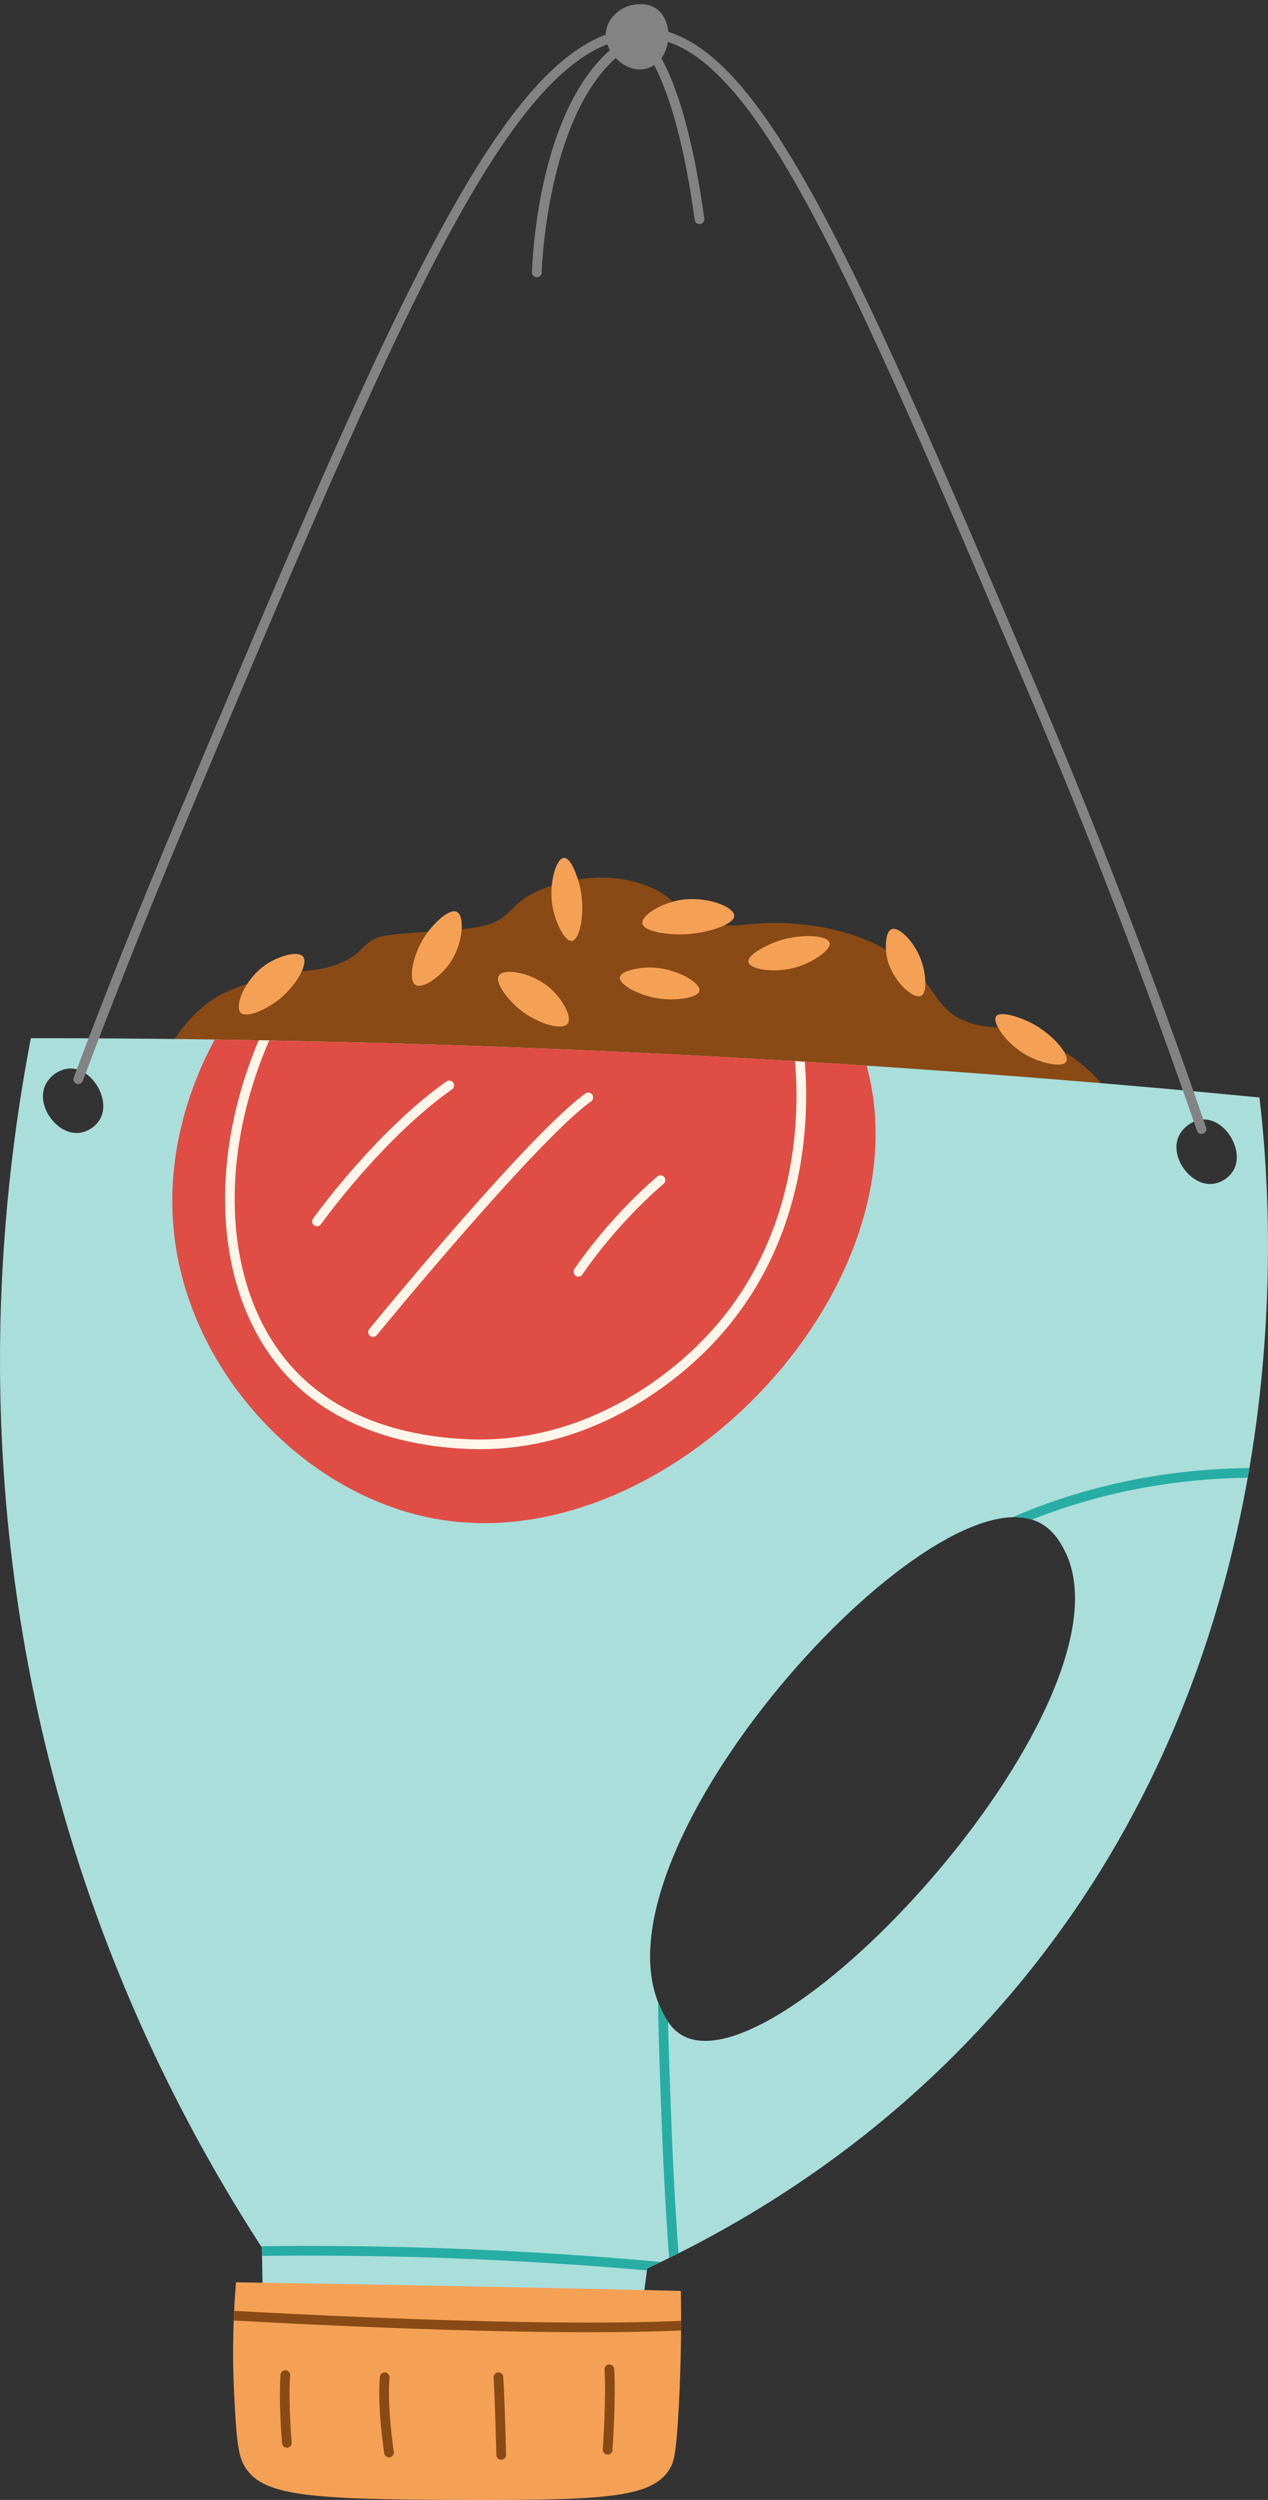 <?xml version="1.0" encoding="UTF-8"?>
<!DOCTYPE svg PUBLIC '-//W3C//DTD SVG 1.0//EN'
          'http://www.w3.org/TR/2001/REC-SVG-20010904/DTD/svg10.dtd'>
<svg height="1212.8" preserveAspectRatio="xMidYMid meet" version="1.0" viewBox="0.0 -2.0 615.4 1212.8" width="615.4" xmlns="http://www.w3.org/2000/svg" xmlns:xlink="http://www.w3.org/1999/xlink" zoomAndPan="magnify"
><rect x="0.0" y="-2.0" width="615.4" height="1212.8" fill="#333333" stroke="none"/><defs
  ><clipPath id="a"
    ><path d="M 0 501 L 615.379 501 L 615.379 1138 L 0 1138 Z M 0 501"
    /></clipPath
    ><clipPath id="b"
    ><path d="M 113 1105 L 331 1105 L 331 1210.828 L 113 1210.828 Z M 113 1105"
    /></clipPath
    ><clipPath id="c"
    ><path d="M 113 1117 L 331 1117 L 331 1130 L 113 1130 Z M 113 1117"
    /></clipPath
    ><clipPath id="d"
    ><path d="M 114.547 1105.219 C 156.453 1105.871 198.355 1106.609 240.25 1107.449 C 270.32 1108.051 300.383 1108.699 330.438 1109.391 C 330.672 1122.488 330.68 1141.641 329.477 1164.918 C 328.215 1189.262 326.879 1192.352 325.488 1194.91 C 317.527 1209.578 295.699 1210.969 226.219 1210.82 C 147.965 1210.648 126.484 1208.781 118.305 1193.789 C 115.336 1188.352 114.652 1179.059 113.68 1160.27 C 112.496 1137.391 113.438 1118.418 114.547 1105.219 Z M 114.547 1105.219"
    /></clipPath
    ><clipPath id="e"
    ><path d="M 319 710 L 615.379 710 L 615.379 1136 L 319 1136 Z M 319 710"
    /></clipPath
    ><clipPath id="f"
    ><path d="M 332.309 986.043 C 325.641 982.844 322.609 976.559 320.488 971.945 C 284.914 894.91 449.699 712.215 503.398 736.172 C 510.918 739.547 514.566 746.207 516.426 749.75 C 553.898 820.582 382.289 1009.84 332.309 986.043 Z M 611.238 530.414 C 495.418 519.234 373.723 510.77 246.594 505.996 C 167.254 503.02 89.98 501.66 14.965 501.656 C -0.258 580.965 -15.992 723.898 33.906 888.199 C 59.391 972.148 95.168 1039.102 127.109 1088.359 C 127.34 1102.051 127.574 1115.711 127.805 1129.371 C 188.184 1132.16 248.559 1134.91 308.914 1137.668 C 310.66 1124.609 312.383 1111.551 314.105 1098.488 C 362.258 1076.109 427.816 1037.262 486.227 970.363 C 637.855 796.645 616.68 576.43 611.238 530.414 Z M 611.238 530.414"
    /></clipPath
    ><clipPath id="g"
    ><path d="M 81 1087 L 403 1087 L 403 1109 L 81 1109 Z M 81 1087"
    /></clipPath
    ><clipPath id="h"
    ><path d="M 332.309 986.043 C 325.641 982.844 322.609 976.559 320.488 971.945 C 284.914 894.91 449.699 712.215 503.398 736.172 C 510.918 739.547 514.566 746.207 516.426 749.75 C 553.898 820.582 382.289 1009.84 332.309 986.043 Z M 611.238 530.414 C 495.418 519.234 373.723 510.77 246.594 505.996 C 167.254 503.02 89.98 501.66 14.965 501.656 C -0.258 580.965 -15.992 723.898 33.906 888.199 C 59.391 972.148 95.168 1039.102 127.109 1088.359 C 127.34 1102.051 127.574 1115.711 127.805 1129.371 C 188.184 1132.16 248.559 1134.91 308.914 1137.668 C 310.66 1124.609 312.383 1111.551 314.105 1098.488 C 362.258 1076.109 427.816 1037.262 486.227 970.363 C 637.855 796.645 616.68 576.43 611.238 530.414 Z M 611.238 530.414"
    /></clipPath
    ><clipPath id="i"
    ><path d="M 109 502 L 392 502 L 392 702 L 109 702 Z M 109 502"
    /></clipPath
    ><clipPath id="j"
    ><path d="M 211.539 734.852 C 149.938 723.824 95.711 667.977 85.422 603.445 C 79.863 568.547 87.508 533.309 104.215 502.297 C 150.891 502.977 198.367 504.195 246.602 505.996 C 305.781 508.219 363.789 511.238 420.574 514.973 C 420.738 515.57 420.898 516.191 421.062 516.789 C 448.762 624.062 323.855 754.988 211.539 734.852 Z M 211.539 734.852"
    /></clipPath
  ></defs
  ><g
  ><g id="change1_1"
    ><path d="M 549.523 548.887 C 493.801 565.426 410.543 583.348 308.754 580.836 C 206.453 578.305 123.824 556.082 68.875 536.688 C 75.195 516.562 87.672 488.805 110.594 478.887 C 121.488 474.172 131.891 471.734 131.891 471.734 C 148.707 467.801 156.492 469.863 168.273 463.77 C 175.891 459.832 174.832 457.316 181.988 453.391 C 188.496 449.824 218.812 450.59 233.547 447.414 C 250.434 443.773 245.645 435.082 266.59 428.074 C 271.254 426.516 293.605 419.035 315.461 428.34 C 327.879 433.629 326.676 438.605 339.012 443.809 C 354.816 450.477 361.867 444.441 383.402 445.977 C 392.5 446.625 421.262 448.68 442.348 467.492 C 455.367 479.105 454.723 487.527 468.273 493.305 C 478.586 497.703 483.477 494.562 498.809 500.051 C 503.027 501.559 512.715 505.098 522.352 512.246 C 537.891 523.77 545.695 539.023 549.523 548.887" fill="#894a15"
    /></g
    ><g clip-path="url(#a)" id="change2_1"
    ><path d="M 599.164 564.711 C 597.172 569.113 592.324 572.301 587.512 572.395 C 577.531 572.617 568.102 559.66 571.766 550 C 573.672 544.977 579.051 541.062 584.473 541.098 C 594.73 541.164 603.398 555.402 599.164 564.711 Z M 332.316 986.043 C 325.648 982.844 322.617 976.559 320.496 971.945 C 284.926 894.914 449.707 712.215 503.406 736.176 C 510.926 739.547 514.574 746.207 516.434 749.75 C 553.906 820.582 382.297 1009.84 332.316 986.043 Z M 49.031 539.969 C 47.039 544.371 42.195 547.559 37.379 547.652 C 27.398 547.871 17.973 534.918 21.637 525.258 C 23.539 520.234 28.918 516.34 34.316 516.352 C 44.598 516.422 53.266 530.684 49.031 539.969 Z M 611.246 530.414 C 549.332 524.426 485.754 519.254 420.574 514.973 C 363.789 511.238 305.781 508.219 246.602 505.996 C 198.367 504.195 150.891 502.977 104.215 502.297 C 74.145 501.867 44.379 501.656 14.973 501.656 C -0.25 580.969 -15.984 723.898 33.914 888.199 C 59.398 972.148 95.176 1039.102 127.117 1088.359 C 127.215 1094.059 127.309 1099.77 127.402 1105.441 C 127.539 1113.43 127.676 1121.41 127.812 1129.371 C 188.191 1132.16 248.566 1134.918 308.922 1137.668 C 310.199 1128.121 311.453 1118.551 312.73 1109 C 313.199 1105.488 313.645 1102 314.113 1098.488 C 362.266 1076.109 427.824 1037.262 486.234 970.363 C 637.863 796.645 616.688 576.43 611.246 530.414" fill="#a9dedb"
    /></g
    ><g clip-path="url(#b)" id="change3_10"
    ><path d="M 114.547 1105.219 C 156.453 1105.871 198.355 1106.609 240.25 1107.449 C 270.32 1108.051 300.383 1108.699 330.438 1109.391 C 330.672 1122.488 330.68 1141.641 329.477 1164.918 C 328.215 1189.262 326.879 1192.352 325.488 1194.91 C 317.527 1209.578 295.699 1210.969 226.219 1210.82 C 147.965 1210.648 126.484 1208.781 118.305 1193.789 C 115.336 1188.352 114.652 1179.059 113.68 1160.27 C 112.496 1137.391 113.438 1118.418 114.547 1105.219" fill="#f4a155"
    /></g
    ><g clip-path="url(#c)"
    ><g clip-path="url(#d)" id="change1_6"
      ><path d="M 285.992 1129.441 C 200.207 1129.441 88.242 1122.289 86.68 1122.191 C 85.387 1122.109 84.406 1120.988 84.488 1119.699 C 84.574 1118.398 85.691 1117.418 86.984 1117.512 C 89.152 1117.648 304.535 1131.41 365.695 1120.68 C 366.996 1120.461 368.188 1121.309 368.414 1122.59 C 368.637 1123.859 367.785 1125.078 366.508 1125.301 C 349.148 1128.352 319.57 1129.441 285.992 1129.441" fill="#894a15"
      /></g
    ></g
    ><g id="change1_2"
    ><path d="M 139.223 1185.48 C 138.016 1185.48 136.992 1184.559 136.887 1183.34 C 136.816 1182.512 135.152 1163.039 136.152 1150.059 C 136.254 1148.77 137.34 1147.801 138.676 1147.898 C 139.969 1148 140.934 1149.129 140.836 1150.418 C 139.859 1163.02 141.547 1182.73 141.562 1182.93 C 141.676 1184.219 140.719 1185.359 139.426 1185.469 C 139.355 1185.48 139.289 1185.48 139.223 1185.48" fill="#894a15"
    /></g
    ><g id="change1_3"
    ><path d="M 188.797 1190.148 C 187.66 1190.148 186.66 1189.32 186.48 1188.16 C 186.34 1187.27 183.078 1166.039 184.367 1151.078 C 184.477 1149.789 185.574 1148.801 186.906 1148.941 C 188.199 1149.051 189.156 1150.191 189.047 1151.48 C 187.805 1165.879 191.086 1187.23 191.117 1187.441 C 191.32 1188.719 190.441 1189.918 189.16 1190.121 C 189.039 1190.141 188.914 1190.148 188.797 1190.148" fill="#894a15"
    /></g
    ><g id="change1_4"
    ><path d="M 243.25 1191.32 C 241.977 1191.32 240.934 1190.309 240.902 1189.031 C 240.898 1188.77 240.27 1162.301 239.559 1151.418 C 239.477 1150.129 240.457 1149.012 241.75 1148.93 C 243.098 1148.879 244.156 1149.82 244.246 1151.121 C 244.961 1162.09 245.59 1188.648 245.598 1188.918 C 245.629 1190.219 244.602 1191.289 243.305 1191.32 C 243.285 1191.32 243.27 1191.32 243.25 1191.32" fill="#894a15"
    /></g
    ><g id="change1_5"
    ><path d="M 294.902 1188.84 C 294.848 1188.84 294.789 1188.828 294.734 1188.828 C 293.441 1188.738 292.469 1187.621 292.559 1186.32 C 292.574 1186.078 294.262 1161.871 293.398 1147.531 C 293.32 1146.238 294.305 1145.129 295.598 1145.051 C 296.863 1145.02 298.008 1145.949 298.086 1147.25 C 298.969 1161.891 297.312 1185.648 297.238 1186.648 C 297.152 1187.891 296.125 1188.84 294.902 1188.84" fill="#894a15"
    /></g
    ><g clip-path="url(#e)"
    ><g clip-path="url(#f)" id="change4_2"
      ><path d="M 330.496 1135.371 C 329.305 1135.371 328.281 1134.469 328.164 1133.262 C 324.945 1100.469 322.66 1066.941 321.379 1033.609 C 319.512 985.145 318.574 960.816 320.387 943.156 C 329.828 851.277 407.574 774.449 480.441 739.07 C 523.809 718.008 573.422 708.145 623.945 710.551 C 625.242 710.613 626.242 711.715 626.18 713.008 C 626.117 714.305 625.047 715.352 623.723 715.242 C 574 712.863 525.152 722.574 482.492 743.293 C 410.797 778.105 334.312 853.555 325.059 943.637 C 323.277 960.969 324.211 985.184 326.07 1033.422 C 327.352 1066.672 329.629 1100.109 332.836 1132.801 C 332.961 1134.09 332.02 1135.238 330.73 1135.359 C 330.652 1135.371 330.574 1135.371 330.496 1135.371" fill="#27ada4"
      /></g
    ></g
    ><g clip-path="url(#g)"
    ><g clip-path="url(#h)" id="change4_1"
      ><path d="M 400.441 1108.98 C 400.336 1108.98 400.23 1108.98 400.125 1108.961 C 342.051 1101.199 282.934 1096.078 224.414 1093.762 C 177.746 1091.898 130.402 1091.781 83.707 1093.398 C 82.469 1093.512 81.328 1092.43 81.281 1091.129 C 81.238 1089.84 82.25 1088.75 83.547 1088.711 C 130.355 1087.09 177.812 1087.199 224.605 1089.07 C 283.262 1091.398 342.527 1096.531 400.75 1104.309 C 402.031 1104.48 402.938 1105.66 402.766 1106.949 C 402.605 1108.121 401.602 1108.98 400.441 1108.98" fill="#27ada4"
      /></g
    ></g
    ><g id="change5_1"
    ><path d="M 211.539 734.852 C 149.938 723.824 95.711 667.977 85.422 603.445 C 79.863 568.547 87.508 533.309 104.215 502.297 C 150.891 502.977 198.367 504.195 246.602 505.996 C 305.781 508.219 363.789 511.238 420.574 514.973 C 420.738 515.57 420.898 516.191 421.062 516.789 C 448.762 624.062 323.855 754.988 211.539 734.852" fill="#e04d45"
    /></g
    ><g clip-path="url(#i)"
    ><g clip-path="url(#j)" id="change6_1"
      ><path d="M 232.844 701.039 C 230.828 701.039 228.793 701 226.734 700.91 C 182.672 699.027 156.867 682.668 142.977 669.273 C 100.164 627.988 97.848 547.879 137.465 478.789 C 138.109 477.664 139.543 477.277 140.664 477.922 C 141.793 478.566 142.184 480 141.535 481.125 C 102.977 548.371 104.949 626.078 146.238 665.895 C 159.543 678.727 184.344 694.398 226.934 696.219 C 285.754 698.727 326.887 662.914 341.824 647.391 C 395.352 591.781 386.965 517.98 384.738 503.754 C 384.539 502.473 385.414 501.273 386.695 501.07 C 387.98 500.879 389.18 501.75 389.379 503.027 C 391.664 517.641 400.273 593.438 345.207 650.648 C 330.348 666.086 290.328 701.039 232.844 701.039" fill="#fff6e9"
      /></g
    ></g
    ><g id="change6_2"
    ><path d="M 153.84 592.918 C 153.367 592.918 152.895 592.777 152.48 592.484 C 151.426 591.734 151.176 590.27 151.926 589.211 C 152.223 588.797 181.914 547.227 216.684 522.621 C 217.746 521.871 219.207 522.125 219.957 523.18 C 220.707 524.238 220.453 525.703 219.398 526.453 C 185.293 550.59 156.047 591.52 155.754 591.93 C 155.297 592.574 154.574 592.918 153.84 592.918" fill="#fff6e9"
    /></g
    ><g id="change6_3"
    ><path d="M 181.027 646.605 C 180.504 646.605 179.977 646.434 179.543 646.078 C 178.539 645.254 178.391 643.773 179.211 642.773 C 182.363 638.922 256.715 548.195 284.145 528.48 C 285.199 527.723 286.664 527.965 287.426 529.016 C 288.18 530.07 287.941 531.535 286.887 532.297 C 259.953 551.652 183.613 644.809 182.848 645.742 C 182.383 646.312 181.707 646.605 181.027 646.605" fill="#fff6e9"
    /></g
    ><g id="change6_4"
    ><path d="M 280.723 617.336 C 280.281 617.336 279.844 617.215 279.449 616.961 C 278.359 616.254 278.047 614.801 278.754 613.715 C 278.902 613.48 294.098 590.191 319.02 568.746 C 319.992 567.898 321.48 568.008 322.328 568.992 C 323.176 569.977 323.062 571.457 322.078 572.305 C 297.668 593.316 282.844 616.035 282.695 616.262 C 282.246 616.957 281.492 617.336 280.723 617.336" fill="#fff6e9"
    /></g
    ><g id="change7_1"
    ><path d="M 583.129 548.125 C 582.152 548.125 581.242 547.516 580.91 546.543 C 555.934 474.078 527.941 401.438 497.711 330.641 C 408.453 121.629 363.66 16.73 311.973 16.211 C 311.824 16.211 311.676 16.211 311.531 16.211 C 250.344 16.211 196.547 144.09 89.621 398.27 C 72.402 439.195 55.766 480.957 40.172 522.395 C 39.719 523.605 38.363 524.223 37.148 523.762 C 35.938 523.305 35.324 521.953 35.781 520.738 C 51.395 479.25 68.055 437.434 85.293 396.449 C 193.016 140.371 247.227 11.512 311.539 11.512 C 311.699 11.512 311.859 11.512 312.02 11.52 C 366.773 12.059 411.969 117.898 502.016 328.766 C 532.305 399.695 560.34 472.441 585.348 545.012 C 585.77 546.238 585.117 547.574 583.895 547.996 C 583.641 548.082 583.383 548.125 583.129 548.125" fill="#838383"
    /></g
    ><g id="change3_1"
    ><path d="M 356.348 442.25 C 356.395 446.559 343.508 450.469 333.906 451.164 C 325.129 451.801 312.508 450.227 311.797 445.992 C 311.129 442.047 320.887 436.215 329.988 434.645 C 342.371 432.508 356.305 437.785 356.348 442.25" fill="#f4a155"
    /></g
    ><g id="change3_2"
    ><path d="M 266.855 477.281 C 272.871 482.496 277.965 491.484 275.469 494.668 C 272.641 498.27 260.215 494.301 252.094 487.617 C 246.57 483.07 239.949 474.723 242.137 471.301 C 244.59 467.453 258.191 469.77 266.855 477.281" fill="#f4a155"
    /></g
    ><g id="change3_3"
    ><path d="M 128.203 466.555 C 134.645 461.875 144.551 458.941 147.086 462.094 C 149.957 465.656 143.281 476.867 134.938 483.27 C 129.262 487.621 119.633 492.188 116.793 489.285 C 113.602 486.027 118.93 473.297 128.203 466.555" fill="#f4a155"
    /></g
    ><g id="change3_4"
    ><path d="M 218.133 465.559 C 213.516 472.047 205.059 477.977 201.652 475.797 C 197.797 473.332 200.555 460.578 206.43 451.855 C 210.426 445.922 218.098 438.531 221.715 440.379 C 225.777 442.449 224.781 456.215 218.133 465.559" fill="#f4a155"
    /></g
    ><g id="change3_5"
    ><path d="M 402.609 455.371 C 403.551 458.777 394.688 464.758 386.746 467.16 C 376.387 470.297 363.977 468.434 363.223 464.73 C 362.555 461.449 371.105 456.996 375.988 455.113 C 387.262 450.77 401.523 451.426 402.609 455.371" fill="#f4a155"
    /></g
    ><g id="change3_6"
    ><path d="M 517.414 513.102 C 515.598 516.129 505.152 513.84 497.934 509.746 C 488.52 504.41 481.309 494.141 483.469 491.043 C 485.379 488.293 494.504 491.414 499.234 493.652 C 510.156 498.812 519.52 509.594 517.414 513.102" fill="#f4a155"
    /></g
    ><g id="change3_7"
    ><path d="M 277.566 454.469 C 274.062 454.934 269.348 445.332 268.055 437.137 C 266.367 426.445 269.914 414.41 273.68 414.168 C 277.023 413.953 280.266 423.039 281.461 428.133 C 284.227 439.891 281.621 453.934 277.566 454.469" fill="#f4a155"
    /></g
    ><g id="change3_8"
    ><path d="M 339.461 478.66 C 338.836 482.188 327.812 483.582 319.621 482.395 C 310.363 481.055 300.316 475.777 300.855 472.113 C 301.305 469.039 309.121 467.676 313.344 467.422 C 326.527 466.621 340.207 474.488 339.461 478.66" fill="#f4a155"
    /></g
    ><g id="change3_9"
    ><path d="M 447.559 465.312 C 449.223 470.73 450.172 479.668 447.008 481.129 C 442.969 482.988 431.863 472.828 430.203 460.98 C 429.645 456.996 429.746 449.914 432.758 448.773 C 436.625 447.305 444.672 455.895 447.559 465.312" fill="#f4a155"
    /></g
    ><g id="change7_2"
    ><path d="M 318.723 2.371 C 326.484 8.012 326.02 22.281 319.012 28.461 C 318.434 28.969 315.277 31.672 310.645 31.711 C 301.914 31.781 292.617 22.371 294.164 12.898 C 295.078 7.281 299.586 2.98 304.352 1.141 C 304.91 0.93 312.762 -1.961 318.723 2.371" fill="#838383"
    /></g
    ><g id="change7_3"
    ><path d="M 260.543 132.539 C 260.523 132.539 260.508 132.539 260.484 132.539 C 259.191 132.512 258.168 131.441 258.195 130.141 C 258.289 126.352 260.973 37 308.785 13.738 C 309.434 13.43 310.191 13.43 310.836 13.738 C 311.648 14.129 330.828 24.27 341.816 104.031 C 341.992 105.309 341.094 106.5 339.812 106.672 C 338.488 106.852 337.34 105.949 337.164 104.672 C 328 38.148 313.297 21.738 309.602 18.59 C 265.523 41.621 262.91 129.359 262.891 130.25 C 262.859 131.531 261.816 132.539 260.543 132.539" fill="#838383"
    /></g
  ></g
></svg
>
